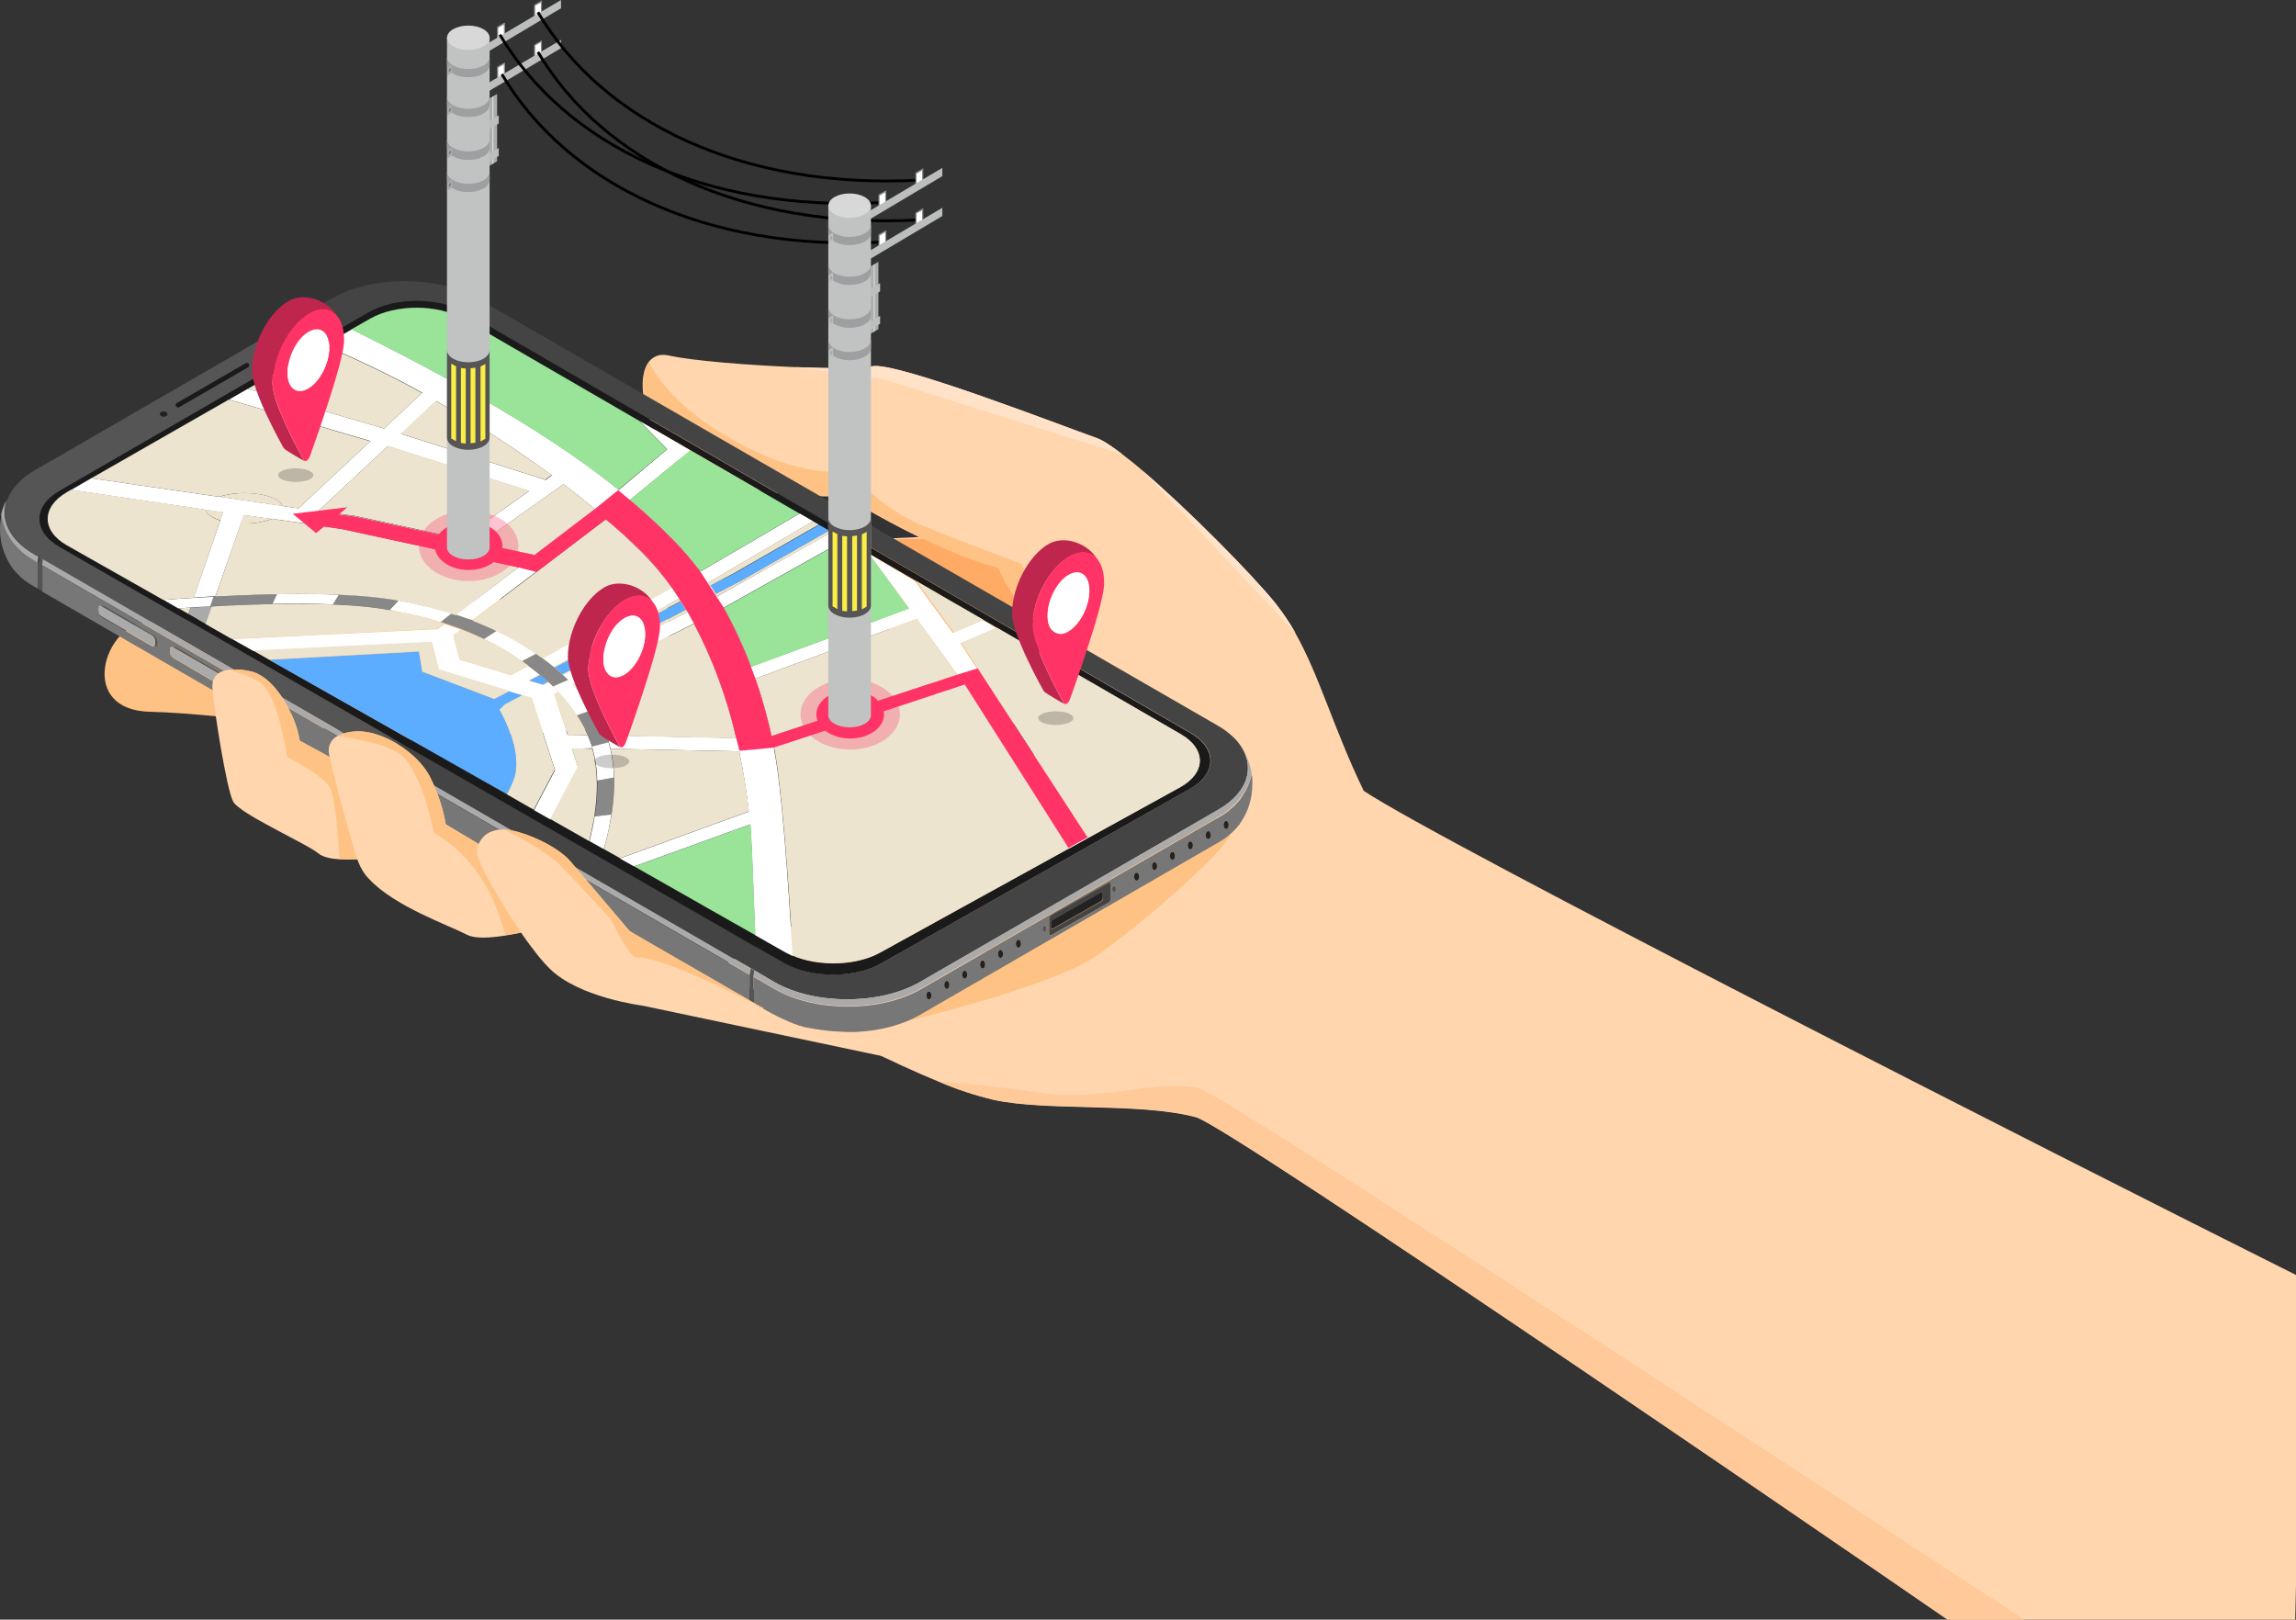 <?xml version="1.0" encoding="utf-8"?>
<!-- Generator: Adobe Illustrator 24.0.3, SVG Export Plug-In . SVG Version: 6.00 Build 0)  -->
<svg version="1.1" id="レイヤー_1" xmlns="http://www.w3.org/2000/svg" xmlns:xlink="http://www.w3.org/1999/xlink" x="0px"
	 y="0px" viewBox="0 0 808 570" style="enable-background:new 0 0 808 570;" xml:space="preserve">
<rect x="0" y="0" width="808" height="570" fill="#333333" stroke="none"/>
<style type="text/css">
	.st0{fill:#FFD6AD;}
	.st1{fill:#FFE2C7;}
	.st2{fill:#FFC999;}
	.st3{fill:#FFAB66;}
	.st4{fill:#FFC285;}
	.st5{fill:none;}
	.st6{fill:#777777;}
	.st7{fill:#222222;}
	.st8{fill:#444444;}
	.st9{fill:#555555;}
	.st10{fill:#1A1A1A;}
	.st11{fill:#AAAAAA;}
	.st12{fill:#5CADFF;}
	.st13{fill:#FFFFFF;}
	.st14{fill:#FF8585;}
	.st15{fill:#888888;}
	.st16{fill:#ECE4CF;}
	.st17{fill:#99E499;}
	.st18{fill:#C6C6C6;}
	.st19{fill:#FF3366;}
	.st20{opacity:0.3;fill:#FF3366;enable-background:new    ;}
	.st21{fill:#BCBDBD;}
	.st22{fill:#ACACAD;}
	.st23{fill:#DADADB;}
	.st24{fill:#C1C2C2;}
	.st25{fill:#565454;}
	.st26{fill:#9D9FA1;}
	.st27{fill:#D8D8D8;}
	.st28{fill:#F9EE45;}
	.st29{fill:#ABACAC;}
	.st30{fill:#7E7F7F;}
	.st31{fill:none;stroke:#000000;stroke-miterlimit:10;}
	.st32{fill:#A7A8A8;}
	.st33{fill:#BF264D;}
	.st34{opacity:0.2;enable-background:new    ;}
</style>
<g id="グループ_504" transform="translate(0 0)">
	<path id="パス_3479" class="st0" d="M479.9,278.3c-10.7-22.2-15.5-40.4-24.1-55.6c-2.1-3.8-4.5-7.3-7.2-10.7
		c-8.3-10.2-30.6-32.8-46.8-46.6l0,0c-2.4-2.1-4.7-3.9-6.8-5.5l0,0l0,0c-3.9-3-7.1-5.1-9.2-5.8c-10.9-3.8-70.8-27.1-78.9-25.2
		c-3.5,0.8-14.5,0.8-27.2,0.3l0,0c-16.5-0.7-35.8-2.2-44.4-4.1c-3.2-0.7-5.5,0.3-7.1,2.4l0,0l0,0c-5.7,8,0.5,31.8,18.8,39.3
		c23.1,9.5,50,7.7,50,7.7s12,7.5,26.4,14.5l-32.3,1.5l45.3,64l38.4,0.3c-8.7,9.7-18.8,14.6-25.4,32.4l-29,14.8l-68,39
		c0,0,45.7,26.5,78,39.7h0.3h-0.3c6.2,2.7,12.7,4.8,19.3,6.4c19,4.1,51.3,0.8,71.2,6.1C432.5,396.3,661.2,553,751,615.3l11.7-12.2
		l0,0l45-31.7l2.7-121.5C720.2,404.8,506.8,296.3,479.9,278.3z"/>
	<path id="パス_27" class="st1" d="M448.6,212c-8.3-10.2-30.6-32.8-46.8-46.6l54.1,57.3C453.7,218.9,451.3,215.4,448.6,212z"/>
	<path id="パス_24" class="st2" d="M421.9,383c-14-3.3-35.3,4.9-55.8,1.6c-11.5-1.8-25.5-3.2-35.7-4c6.2,2.7,12.7,4.8,19.3,6.4
		c19,4.1,51.3,0.8,71.2,6.1c11.6,3.1,240.3,159.8,330.1,222.1l11.7-12.2C664.7,538.8,430.7,385.1,421.9,383z"/>
	<path id="パス_26" class="st1" d="M395,159.9c-3.9-3-7.1-5.1-9.2-5.8c-10.9-3.8-70.8-27.1-78.9-25.2c-3.5,0.8-14.5,0.8-27.2,0.3
		l31.3,4.3L395,159.9z"/>
	<path id="パス_21" class="st3" d="M291,190.5l40.7-1.2l24.5,11.4l28.8,38.2l10.6,16.1l-59.4-0.6L291,190.5z"/>
	<path id="パス_29" class="st4" d="M412,282.1c0,0,24.3,5.4,20.6,12.4c-3.7,7-30.8,30.8-46.8,41.9s-70.7,24-70.7,24L412,282.1z"/>
	<path id="パス_25" class="st4" d="M359.5,198.4c0,0-17.7-6.5-34.1-13.1s-26.6-19.8-26.6-19.8s-15.2,4.4-43.1-12
		c-16.5-9.7-24-19.6-27.3-26c-5.7,8,0.5,31.8,18.8,39.3c23.1,9.5,50,7.7,50,7.7s31.4,19.6,54.2,25.4c3.3,9,17,26.8,32.9,39.9
		c-2,4.7-4.7,9.1-7.9,13l60.6,34.8C376.5,237.3,359.5,198.4,359.5,198.4z"/>
	<path id="パス_22" class="st5" d="M397.3,160.6l-2.3-0.7c2.1,1.6,4.4,3.5,6.8,5.5L397.3,160.6z"/>
	<path id="パス_28" class="st4" d="M234.3,205.1L133,215.2c0,0-68.4,2.4-82.4,4S27.3,250,53,250.5s95.2,10.4,95.2,10.4l89.2-6.5
		L234.3,205.1z"/>
	<g id="グループ_37" transform="translate(0 98.909)">
		<g id="グループ_36">
			<g id="グループ_28" transform="translate(0 76.878)">
				<path id="パス_30" class="st6" d="M438.7,90.6c-0.2-0.5-0.5-1-0.7-1.4v0.1C438.2,89.7,438.5,90.1,438.7,90.6z"/>
				<path id="パス_31" class="st6" d="M0.6,5.2C0.6,5.3,0.6,5.3,0.6,5.2c0-0.1,0.1-0.3,0.1-0.5C0.7,4.9,0.6,5.1,0.6,5.2z"/>
				<path id="パス_32" class="st6" d="M0.7,4.8c0-0.2,0.1-0.4,0.2-0.6C0.8,4.4,0.8,4.6,0.7,4.8z"/>
				<path id="パス_33" class="st6" d="M0.9,4.2C1,3.6,1.2,3.1,1.4,2.5C1.2,3.1,1,3.6,0.9,4.2z"/>
				<path id="パス_34" class="st6" d="M8.4,19.1c-0.2-0.2-0.4-0.3-0.6-0.5l0,0C6.9,17.8,6,16.9,5.3,16c-0.1-0.1-0.1-0.2-0.2-0.2
					c-2.3-3-3.9-6.6-4.5-10.4C0.2,7,0,8.7,0,10.5c0,5.1,1.7,10.1,4.8,14.2c0.1,0.1,0.1,0.2,0.2,0.2c0.8,0.9,1.6,1.8,2.5,2.6l0,0
					c0.2,0.2,0.4,0.4,0.6,0.5c1.2,1,2.6,1.9,4,2.7l1.3,0.7v-9.1v-0.1l-1-0.6C11,21,9.7,20.1,8.4,19.1z"/>
				<path id="パス_35" class="st6" d="M2.4,0C2.2,0.4,2,0.8,1.9,1.2C2,0.8,2.2,0.4,2.4,0L2.4,0z"/>
				<path id="パス_36" class="st6" d="M439.5,92.6c0.4,1.3,0.8,2.6,1,3.9C440.3,95.2,439.9,93.9,439.5,92.6z"/>
				<path id="パス_37" class="st6" d="M440.5,96.6c-0.6,2.9-1.8,5.6-3.5,8.1c-0.1,0.1-0.2,0.3-0.3,0.4v0.1c-2.1,2.7-4.7,5-7.7,6.6
					l-105,60.6c-14.1,8.1-37.1,8.1-51.2,0l-7.6-4.4v9.2l-1.4-0.8v-9.1l0,0L14.8,23.2l0,0v9.2l257.7,149c14.1,8.1,37.1,8.1,51.2,0
					l104.9-60.6c3-1.6,5.6-3.9,7.7-6.6v-0.1c0.1-0.1,0.2-0.3,0.3-0.4c2.7-3.9,4.1-8.6,4.1-13.3C440.8,99.1,440.7,97.8,440.5,96.6z
					 M55.4,50.9c0,0.5-0.2,0.7-0.6,0.8l0,0h-1l0,0c-0.1,0-0.2-0.1-0.4-0.1L35.7,41.3c-0.6-0.4-1-1.1-1.1-1.8v-1.2
					c0-0.5,0.2-0.7,0.6-0.8l0,0h1l0,0c0.1,0,0.2,0.1,0.4,0.1l17.7,10.3c0.6,0.4,1,1.1,1.1,1.8V50.9z M80.6,65.4
					c0,0.5-0.2,0.7-0.6,0.8l0,0h-1l0,0c-0.1,0-0.2-0.1-0.4-0.1L60.9,55.7c-0.6-0.4-1-1.1-1.1-1.8v-1.2c0-0.5,0.2-0.7,0.6-0.8l0,0h1
					l0,0c0.1,0,0.2,0.1,0.4,0.1l17.7,10.3c0.6,0.4,1,1.1,1.1,1.8V65.4z M326.9,175.9c-0.5,0-0.9-0.6-0.9-1.4s0.4-1.4,0.9-1.4
					s0.9,0.6,0.9,1.4S327.4,175.9,326.9,175.9L326.9,175.9z M333.2,172.2c-0.5,0-0.9-0.6-0.9-1.4s0.4-1.4,0.9-1.4s0.9,0.6,0.9,1.4
					S333.7,172.2,333.2,172.2z M339.5,168.6c-0.5,0-0.9-0.6-0.9-1.4s0.4-1.4,0.9-1.4s0.9,0.6,0.9,1.4S340,168.6,339.5,168.6
					L339.5,168.6z M345.8,165c-0.5,0-0.9-0.6-0.9-1.4s0.4-1.4,0.9-1.4s0.9,0.6,0.9,1.4S346.3,165,345.8,165z M352.1,161.3
					c-0.5,0-0.9-0.6-0.9-1.4s0.4-1.4,0.9-1.4s0.9,0.6,0.9,1.4S352.6,161.3,352.1,161.3L352.1,161.3z M358.4,157.7
					c-0.5,0-0.9-0.6-0.9-1.4s0.4-1.4,0.9-1.4s0.9,0.6,0.9,1.4S358.9,157.7,358.4,157.7L358.4,157.7z M367.6,152.1
					c-0.4,0-0.7-0.5-0.7-1.1s0.3-1.1,0.7-1.1s0.7,0.5,0.7,1.1S367.9,152.1,367.6,152.1L367.6,152.1z M390.8,140.8
					c0,0.5-0.3,1-0.7,1.2l-20.2,11.4c-0.4,0.2-0.7,0-0.7-0.4v-5.4c0-0.5,0.3-1,0.7-1.2l20.2-11.4c0.4-0.2,0.7,0,0.7,0.4V140.8z
					 M392.1,138.1c-0.4,0-0.7-0.5-0.7-1.1s0.3-1.1,0.7-1.1s0.7,0.5,0.7,1.1S392.5,138.1,392.1,138.1L392.1,138.1z M400,134.1
					c-0.5,0-0.9-0.6-0.9-1.4s0.4-1.4,0.9-1.4s0.9,0.6,0.9,1.4S400.5,134.1,400,134.1L400,134.1z M406.3,130.4
					c-0.5,0-0.9-0.6-0.9-1.4s0.4-1.4,0.9-1.4s0.9,0.6,0.9,1.4S406.8,130.4,406.3,130.4L406.3,130.4z M412.6,126.8
					c-0.5,0-0.9-0.6-0.9-1.4s0.4-1.4,0.9-1.4s0.9,0.6,0.9,1.4S413.1,126.8,412.6,126.8L412.6,126.8z M418.9,123.1
					c-0.5,0-0.9-0.6-0.9-1.4s0.4-1.4,0.9-1.4s0.9,0.6,0.9,1.4S419.4,123.1,418.9,123.1L418.9,123.1z M425.2,119.5
					c-0.5,0-0.9-0.6-0.9-1.4s0.4-1.4,0.9-1.4s0.9,0.6,0.9,1.4S425.7,119.5,425.2,119.5L425.2,119.5z M431.5,115.9
					c-0.5,0-0.9-0.6-0.9-1.4s0.4-1.4,0.9-1.4s0.9,0.6,0.9,1.4S432,115.9,431.5,115.9L431.5,115.9z"/>
			</g>
			<path id="パス_38" class="st7" d="M387.4,215.1l-16.9,9.6c-0.4,0.3-0.7,0.7-0.7,1.2v1.6c0,0.5,0.3,0.6,0.7,0.4l16.9-9.6
				c0.4-0.3,0.7-0.7,0.7-1.2v-1.6C388.1,215.1,387.8,214.9,387.4,215.1z"/>
			<path id="パス_39" class="st7" d="M326.9,250c-0.5,0-0.9,0.6-0.9,1.4s0.4,1.4,0.9,1.4s0.9-0.6,0.9-1.4S327.4,250,326.9,250z"/>
			<path id="パス_40" class="st7" d="M333.2,246.3c-0.5,0-0.9,0.6-0.9,1.4s0.4,1.4,0.9,1.4s0.9-0.6,0.9-1.4
				S333.7,246.3,333.2,246.3z"/>
			<path id="パス_41" class="st7" d="M339.5,242.7c-0.5,0-0.9,0.6-0.9,1.4s0.4,1.4,0.9,1.4s0.9-0.6,0.9-1.4S340,242.7,339.5,242.7
				z"/>
			<path id="パス_42" class="st7" d="M345.8,239.1c-0.5,0-0.9,0.6-0.9,1.4s0.4,1.4,0.9,1.4s0.9-0.6,0.9-1.4
				S346.3,239.1,345.8,239.1z"/>
			<path id="パス_43" class="st7" d="M352.1,235.4c-0.5,0-0.9,0.6-0.9,1.4s0.4,1.4,0.9,1.4s0.9-0.6,0.9-1.4
				S352.6,235.4,352.1,235.4z"/>
			<path id="パス_44" class="st7" d="M358.4,231.8c-0.5,0-0.9,0.6-0.9,1.4s0.4,1.4,0.9,1.4s0.9-0.6,0.9-1.4
				S358.9,231.8,358.4,231.8z"/>
			<path id="パス_45" class="st7" d="M400,208.2c-0.5,0-0.9,0.6-0.9,1.4s0.4,1.4,0.9,1.4s0.9-0.6,0.9-1.4S400.5,208.2,400,208.2z"
				/>
			<path id="パス_46" class="st7" d="M406.3,204.5c-0.5,0-0.9,0.6-0.9,1.4s0.4,1.4,0.9,1.4s0.9-0.6,0.9-1.4
				S406.8,204.5,406.3,204.5z"/>
			<path id="パス_47" class="st7" d="M412.6,200.9c-0.5,0-0.9,0.6-0.9,1.4s0.4,1.4,0.9,1.4s0.9-0.6,0.9-1.4
				S413.1,200.9,412.6,200.9z"/>
			<ellipse id="楕円形_9" class="st7" cx="418.9" cy="198.6" rx="0.9" ry="1.4"/>
			<path id="パス_48" class="st7" d="M425.2,193.6c-0.5,0-0.9,0.6-0.9,1.4s0.4,1.4,0.9,1.4s0.9-0.6,0.9-1.4
				S425.7,193.6,425.2,193.6z"/>
			<path id="パス_49" class="st7" d="M431.5,190c-0.5,0-0.9,0.6-0.9,1.4s0.4,1.4,0.9,1.4s0.9-0.6,0.9-1.4S432,190,431.5,190z"/>
			<g id="グループ_29" transform="translate(12.119)">
				<path id="パス_50" class="st8" d="M378,211.8l-20.2,11.4c-0.4,0.3-0.7,0.7-0.7,1.2v5.4c0,0.5,0.3,0.6,0.7,0.4l20.2-11.4
					c0.4-0.3,0.7-0.7,0.7-1.2v-5.4C378.7,211.8,378.4,211.6,378,211.8z M376,217.2c0,0.5-0.3,1-0.7,1.2l-16.9,9.6
					c-0.4,0.2-0.7,0-0.7-0.4V226c0-0.5,0.3-1,0.7-1.2l16.9-9.6c0.4-0.2,0.7,0,0.7,0.4V217.2z"/>
				<path id="パス_51" class="st8" d="M425.9,166.1L425.9,166.1c-0.7-1.5-1.5-2.8-2.5-4l0,0c-0.3-0.4-0.7-0.8-1.1-1.2l0,0
					c-0.8-0.8-1.6-1.5-2.5-2.2c-0.1-0.1-0.2-0.2-0.3-0.2c-0.3-0.3-0.7-0.5-1.1-0.8c-0.1-0.1-0.3-0.2-0.4-0.3c-0.5-0.3-1-0.6-1.5-0.9
					L155.9,6.1c-14.1-8.1-37.1-8.1-51.2,0L0,66.6l81-46.8l3.4,10.3L117.6,11c9.4-5.4,24.7-5.4,34.1,0l255.2,148
					c9.4,5.4,9.3,14.3-0.1,19.6l-108.7,61.5c-9.4,5.3-24.8,5.3-34.2-0.1l-136.2-78.3l3.3,10.1l121,70l1.4,0.8l7,4.1
					c14.1,8.1,37.1,8.1,51.2,0l104.9-60.6C425.9,180.7,429,173.1,425.9,166.1z"/>
			</g>
			<g id="グループ_30" transform="translate(1.577 19.828)">
				<path id="パス_52" class="st9" d="M52.7,104.9L35,94.6c-0.1-0.1-0.2-0.1-0.4-0.1l0,0h-1l0,0c0.1,0,0.3,0,0.4,0.1
					c0,0,0.1,0,0.1,0.1l0.3,0.2L51.9,105c0.6,0.4,1,1.1,1.1,1.8v1.2c0,0.3-0.1,0.5-0.3,0.7c-0.1,0.1-0.3,0.1-0.4,0.1l0,0h1l0,0
					c0.3,0,0.6-0.3,0.6-0.8v-1.2C53.7,106,53.3,105.3,52.7,104.9z"/>
				<path id="パス_53" class="st9" d="M78,119.3L60.3,109c-0.1-0.1-0.2-0.1-0.4-0.1l0,0h-1l0,0c0.1,0,0.3,0,0.4,0.1
					c0,0,0.1,0,0.1,0.1l0.3,0.2l17.5,10.1c0.6,0.4,1,1.1,1.1,1.8v1.2c0,0.3-0.1,0.5-0.3,0.7c-0.1,0.1-0.3,0.1-0.4,0.1l0,0h1l0,0
					c0.3,0,0.6-0.3,0.6-0.8v-1.2C79,120.4,78.6,119.7,78,119.3z"/>
				<path id="パス_54" class="st9" d="M262.2,224.1L262.2,224.1v9.2l1.4,0.8V225l0.4-2.1l-1.4-0.8L262.2,224.1z"/>
				<ellipse id="楕円形_10" class="st9" cx="366" cy="208.1" rx="0.7" ry="1.1"/>
				<path id="パス_55" class="st9" d="M390.5,193c-0.4,0-0.7,0.5-0.7,1.1s0.3,1.1,0.7,1.1s0.7-0.5,0.7-1.1S390.9,193,390.5,193z"
					/>
				<path id="パス_56" class="st9" d="M19.4,73.7C10,68.3,10,59.4,19.4,54L95,10.3L91.6,0l-81,46.8c-0.6,0.3-1.1,0.7-1.6,1
					c-0.1,0.1-0.3,0.2-0.4,0.3c-0.4,0.3-0.9,0.6-1.3,0.9l-0.2,0.2c-0.5,0.4-0.9,0.7-1.3,1.1c-0.1,0.1-0.1,0.1-0.2,0.2
					c-0.4,0.4-0.7,0.7-1.1,1.1l-0.1,0.1c-0.8,0.8-1.4,1.7-2,2.6l0,0c-0.6,0.9-1,1.8-1.4,2.8l0,0c-2.6,6.7,0.7,14.1,9.7,19.3l1.6,0.9
					L12,79.4v0.1v9.1l0,0l1.4,0.8l0,0v-9.1l0,0l0.3-2.1l128,74l-3.3-10.1L19.4,73.7z M60.7,23.1l24.2-14C85.3,8.9,85.8,9,86,9.4l0,0
					c0.2,0.4,0.1,0.9-0.3,1.1l0,0l0,0l-24.2,14c-0.1,0.1-0.3,0.1-0.4,0.1c-0.5,0-0.8-0.4-0.8-0.8C60.3,23.5,60.4,23.2,60.7,23.1
					L60.7,23.1z M56,26.1c0.7,0,1.3,0.4,1.3,0.9s-0.6,0.9-1.3,0.9s-1.3-0.4-1.3-0.9S55.3,26.1,56,26.1z"/>
			</g>
			<g id="グループ_31" transform="translate(13.941 6.962)">
				<path id="パス_57" class="st10" d="M405,152.1L149.8,4.1c-9.4-5.4-24.7-5.4-34.1,0L82.6,23.2L7,66.9c-9.4,5.4-9.4,14.3,0,19.7
					l118.8,68.3L262,233.1c9.4,5.4,24.8,5.4,34.2,0.1l108.7-61.5C414.3,166.4,414.4,157.5,405,152.1z M401.4,171.1l-105.8,58.4
					c-9.1,5-23.9,4.9-33-0.2l-138-78.2L9.7,86c-9-5.1-9.1-13.5,0-18.7l73.6-42.1l33.1-19c9-5.2,23.7-5.1,32.7,0.1l252.5,146.2
					C410.6,157.7,410.5,166.1,401.4,171.1L401.4,171.1z"/>
				<path id="パス_58" class="st10" d="M48.7,37.5c0.1,0,0.3,0,0.4-0.1l24.2-14c0.4-0.2,0.5-0.7,0.3-1.1l0,0
					c-0.2-0.4-0.7-0.5-1.1-0.3l0,0l0,0L48.3,36c-0.4,0.2-0.5,0.7-0.3,1.1C48.2,37.3,48.4,37.5,48.7,37.5L48.7,37.5z"/>
			</g>
			<path id="パス_59" class="st7" d="M57.6,47.7c0.7,0,1.3-0.4,1.3-0.9s-0.6-0.9-1.3-0.9s-1.3,0.4-1.3,0.9S56.9,47.7,57.6,47.7z"
				/>
			<path id="パス_60" class="st11" d="M440.5,173.4c-0.2-1.3-0.5-2.6-1-3.9v-0.1c-0.2-0.5-0.4-1.1-0.6-1.6
				c-0.1-0.1-0.1-0.2-0.2-0.4c-0.2-0.5-0.4-0.9-0.7-1.3c3.1,6.9,0,14.6-9.4,20l-104.9,60.6c-14.1,8.1-37.1,8.1-51.2,0l-7-4.1
				l-0.4,2.1l7.6,4.4c14.1,8.1,37.1,8.1,51.2,0l104.9-60.6c3-1.6,5.6-3.9,7.7-6.6v-0.1c0.1-0.1,0.2-0.3,0.3-0.4
				C438.6,179.1,439.8,176.3,440.5,173.4L440.5,173.4z"/>
			<path id="パス_61" class="st11" d="M2.4,76.9c-0.2,0.4-0.4,0.8-0.6,1.2c0,0,0,0.1-0.1,0.1c-0.2,0.4-0.3,0.8-0.5,1.2l0,0
				c-0.3,0.9-0.6,1.8-0.8,2.7c0.6,3.8,2.1,7.4,4.5,10.4C5,92.6,5,92.7,5.1,92.7c0.8,0.9,1.6,1.8,2.5,2.6l0,0
				c0.2,0.2,0.4,0.4,0.6,0.5c1.2,1,2.6,1.9,4,2.7l1,0.6l0.3-2.1l-1.6-0.9C3.1,91-0.1,83.6,2.4,76.9z"/>
			<path id="パス_62" class="st11" d="M15.1,97.9l-0.3,2.1l248.9,144l0.4-2.1l-121-70L15.1,97.9z"/>
			<path id="パス_63" class="st11" d="M53.5,124.7L36,114.6l-0.3-0.2c0,0-0.1,0-0.1-0.1c-0.1-0.1-0.2-0.1-0.4-0.1
				c-0.3,0-0.6,0.3-0.6,0.8v1.2c0,0.7,0.4,1.4,1.1,1.8l17.7,10.3c0.1,0.1,0.2,0.1,0.4,0.1c0.1,0,0.3,0,0.4-0.1
				c0.2-0.2,0.3-0.4,0.3-0.7v-1.2C54.5,125.8,54.1,125.1,53.5,124.7z"/>
			<path id="パス_64" class="st11" d="M78.7,139.2l-17.5-10.1l-0.3-0.2c0,0-0.1,0-0.1-0.1c-0.1-0.1-0.2-0.1-0.4-0.1
				c-0.3,0-0.6,0.3-0.6,0.8v1.2c0,0.7,0.4,1.4,1.1,1.8l17.7,10.3c0.1,0.1,0.2,0.1,0.4,0.1c0.1,0,0.3,0,0.4-0.1
				c0.2-0.2,0.3-0.4,0.3-0.7V141C79.7,140.3,79.3,139.6,78.7,139.2z"/>
			<g id="グループ_35" transform="translate(16.834 9.408)">
				<path id="パス_65" class="st12" d="M233.1,97.8c0.6,1,1.3,1.9,1.9,2.9l9.6-5l30.3-17.3l-3.5-2l-30,17.2L233.1,97.8z"/>
				<path id="パス_66" class="st12" d="M178.3,126.6c1,0.8,1.9,1.6,2.8,2.4l43.5-22.8c-0.6-1-1.2-2-1.8-2.9L178.3,126.6z"/>
				<path id="パス_67" class="st12" d="M159,141.4l2.1-1.1l-0.2-0.7l6.3-3.3l-4.7-1.4l-5.4,2.8l-25.3-9.6l-1.2-7.1l-52.7,2.9
					l43.9,24.8l39.8,22.5c1-1.7,1.8-3.5,2.5-5.3C167.5,155.9,159,141.4,159,141.4z"/>
				<path id="パス_68" class="st12" d="M173.3,129.2l-3.9,2l4.7,1.4l2-1C175.2,130.8,174.2,130,173.3,129.2z"/>
				<path id="パス_69" class="st13" d="M191.7,155c0-0.1,0-0.2-0.1-0.2c-0.4-1.5-1-2.9-1.6-4.4l-6.2-0.1h-0.9l-4.7-14.4l1.4-0.7
					c-1.1-1.2-2.2-2.3-3.4-3.4l-1.9,1l-0.2-0.1l-4.7-1.4l-0.2-0.1l3.9-2.1c-1.3-1.1-2.6-2.1-4-3.1l-6.1,3.3l-18.1-5.5l-2.2-8.5
					l2.6-2c-1.9-0.7-3.8-1.4-5.7-2l-2.4,1.8l-72.3,3.5l7.5,4.2l62.7-3.1l2.5,9.7l24.9,7.6l4.7,1.4l3.1,1l8.2,25.3l-7.4,14.1l5.8,3.3
					l9.7-18.4l-2.1-6.5L191.7,155C191.7,155.1,191.7,155.1,191.7,155z"/>
				<path id="パス_70" class="st11" d="M49.4,107.7l6.3,3.6l2.2-6.2c-2.6,0.1-5.2,0.3-7.7,0.5L49.4,107.7z"/>
				<path id="パス_71" class="st13" d="M51.3,102c2.5-0.2,5.1-0.3,7.7-0.5l10-28.6l34.5,4.8l62.3,13.5L143.6,108
					c1.9,0.6,3.9,1.3,5.7,2l47.1-35.8C200.8,78,205,82,209.1,86c3.8,3.8,7.3,8,10.4,12.4L174,123.3c1.4,1,2.7,2,4,3.1l44.1-24
					c0.2,0.3,0.4,0.6,0.6,0.9c0.6,1,1.2,2,1.8,2.9c0.2,0.3,0.4,0.6,0.6,0.9l-43.9,22.1c0.6,0.6,1.3,1.2,1.9,1.8l0,0
					c0.5,0.5,1.1,1.1,1.6,1.6l42.7-21.5c6.7,12.7,11.7,26.3,14.9,40.3l-45.7-0.9c0.6,1.5,1.1,3.1,1.4,4.7l45.3,0.9
					c1.6,7.7,2.7,15,3.4,21.2l-45.4,16.5l5,2.8l40.9-14.8c0.4,4.6,1.1,21.8,1.7,39l10.8,6.1c0.8,0.4,1.6,0.8,2.4,1.2
					c-1.5-25.5-3.8-59.6-6.6-73l67.2-22.2l36.5,57.5l3.4-1.9l3.3-1.8l-44.7-68.6l12.6-5.4l-4.8-2.8l-10.5,4.5l-13.3-18.2L289,86.6
					l14.1,19.2l-55.6,20.5c-2.7-7.2-5.9-14.1-9.6-20.8l42.7-23.9l-4.7-2.7l-40.3,22.6c-0.2-0.3-0.4-0.6-0.5-0.8
					c-0.6-1-1.2-1.9-1.9-2.9c-0.2-0.4-0.5-0.7-0.7-1.1l36.8-21.6l-4.7-2.7l-34.9,20.4c-3-4-6.3-7.9-9.8-11.4
					c-4.8-4.8-9.8-9.5-15-13.8l21.2-17.4l-17.9-10.4l9.8,10l-17.1,14.3C173,41.1,128,17.9,107,7.6l-9.7,5.5
					c8.9,3.9,22.4,10,34.5,16.8l-13.5,12.6l-47.9-14l-6.6,3.8l49.8,14.6L88.2,70.6L15.3,60l-7.1,4.1L61.7,72L51.3,102z M171.3,87
					l-19.2-4.1l29.4-20.8c3.7,2.8,7.4,5.7,11,8.8L171.3,87z M305.8,109.5l14.3,19.6l-65.4,21.6c-1.5-6.8-3.4-13.6-5.7-20.2
					L305.8,109.5z M136.7,32.8c14.1,7.9,27.7,16.6,40.7,26.2l-2.2,1.6l-50.8-16.2L136.7,32.8z M119.6,48.7l49.8,15.8l-23.9,16.9
					l-37.7-8.1h-0.2l-12.5-1.7L119.6,48.7z"/>
				<path id="パス_72" class="st14" d="M235,100.7c-0.6-1-1.2-2-1.9-2.9c-0.2-0.4-0.5-0.7-0.7-1.1l3.1,4.9
					C235.3,101.3,235.2,101,235,100.7z"/>
				<g id="グループ_32" transform="translate(40.68 100.688)">
					<path id="パス_73" class="st15" d="M96.4,5.4C95,5,93.6,4.6,92.2,4.3C93.6,4.6,95,5,96.4,5.4z"/>
					<path id="パス_74" class="st15" d="M101,6.7l0.2,0.1l0,0C101.1,6.8,101.1,6.8,101,6.7z"/>
					<path id="パス_75" class="st15" d="M97,5.5l-0.6-0.2L97,5.5z"/>
					<path id="パス_76" class="st15" d="M101,6.7c-1.3-0.4-2.7-0.8-4-1.2C98.3,5.9,99.7,6.3,101,6.7z"/>
					<path id="パス_77" class="st15" d="M151.5,56.5l-0.1-0.2L151.5,56.5z"/>
					<path id="パス_78" class="st15" d="M157.3,54.5c0-0.2-0.1-0.4-0.1-0.5C157.2,54.2,157.2,54.4,157.3,54.5
						c0.8,3.3,1.2,6.7,1.3,10.1l-5.9,1.1c-0.1-3.1-0.4-6.2-1.1-9.2c2.2,9.9,0.8,20.9-1.6,30.5l0,0c0.8-3,1.4-5.9,1.8-8.7l5.9-0.7
						c-0.7,4.1-1.6,8.2-2.7,12.2h0.1C158,79.2,160.1,66.2,157.3,54.5z"/>
					<path id="パス_79" class="st15" d="M144.2,40.9c-0.3-0.4-0.6-0.9-1-1.3C143.6,40,143.9,40.5,144.2,40.9z"/>
					<path id="パス_80" class="st15" d="M145.1,42.2c-0.1-0.2-0.3-0.4-0.4-0.6C144.9,41.8,145,42,145.1,42.2z"/>
					<path id="パス_81" class="st15" d="M144.7,41.6c-0.2-0.2-0.3-0.5-0.5-0.7C144.4,41.2,144.6,41.4,144.7,41.6z"/>
					<path id="パス_82" class="st15" d="M155,47.8c-1.1-2.5-2.4-4.8-3.9-7.1l-5.6,2c-0.1-0.1-0.2-0.3-0.3-0.4
						c1.6,2.3,2.9,4.7,4.1,7.3c0,0.1,0.1,0.2,0.1,0.2c0.6,1.4,1.2,2.9,1.6,4.4c0-0.1-0.1-0.3-0.1-0.4l5.8-1.5l0,0
						c-0.2-0.8-0.5-1.6-0.8-2.4C155.6,49.2,155.3,48.5,155,47.8z"/>
					<path id="パス_83" class="st15" d="M102.9,7.3c-0.6-0.2-1.2-0.4-1.7-0.6l-3.9,3.1c0.5,0.2,1.1,0.3,1.6,0.5
						c1.9,0.6,3.9,1.3,5.7,2c2.9,1.1,5.6,2.3,8.3,3.6l4.5-2.9c-2.8-1.3-5.7-2.6-8.7-3.8C106.8,8.7,104.9,8,102.9,7.3z"/>
					<path id="パス_84" class="st15" d="M137.1,32.6l5.3-2.3c-0.6-0.6-1.2-1.2-1.9-1.8c-0.1-0.1-0.1-0.1-0.2-0.2
						c-0.9-0.8-1.8-1.6-2.8-2.4c-0.1-0.1-0.2-0.1-0.2-0.2c-1.3-1.1-2.6-2.1-4-3.1c-0.7-0.5-1.4-1-2.2-1.5l-5,2.6
						c0.7,0.5,1.5,1,2.2,1.6c1.4,1,2.7,2,4,3.1l0.2,0.1c1,0.8,1.9,1.6,2.8,2.4c0.1,0,0.1,0.1,0.2,0.1c1.2,1.1,2.3,2.2,3.4,3.4
						c1.5,1.6,3,3.3,4.3,5.1c-1.3-1.8-2.8-3.5-4.3-5.1C138.4,33.8,137.8,33.2,137.1,32.6z"/>
					<path id="パス_85" class="st15" d="M157.1,54c-0.1-0.6-0.3-1.2-0.5-1.8C156.8,52.8,157,53.4,157.1,54z"/>
					<path id="パス_86" class="st15" d="M151,54.4L151,54.4c0.2,0.7,0.4,1.3,0.5,1.9C151.3,55.7,151.2,55,151,54.4L151,54.4z"/>
					<path id="パス_87" class="st15" d="M82.8,2.3c0.4,0.1,0.7,0.1,1.1,0.2C85,2.7,86,2.9,87.1,3.1c-1-0.2-2.1-0.4-3.2-0.6
						C83.6,2.5,83.2,2.4,82.8,2.3z"/>
					<path id="パス_88" class="st15" d="M79.8,1.8C65.5-0.4,45-0.3,25,0.6c-2.2,0.1-4.4,0.2-6.6,0.3c-2.6,0.1-5.2,0.3-7.7,0.5
						C7,1.6,3.4,1.8,0,2.1l0,0c3.6-0.3,7.1-0.5,10.6-0.7c2.4-0.2,4.7-0.3,7-0.4l-1.2,3.4c-2.3,0.1-4.6,0.3-7,0.4
						C8.1,4.9,6.7,5,5.3,5.1l0,0C6.7,5,8.1,4.9,9.5,4.8c2.5-0.2,5.1-0.3,7.7-0.5c1.9,0,3.8-0.1,5.8-0.2c19.8-0.9,40.1-1,53.9,1.1
						c1,0.2,2,0.3,3,0.5c-0.1,0-0.2,0-0.3-0.1l3.1-3.3C81.7,2.1,80.8,2,79.8,1.8z M59.6,3.7c-6.3-0.3-13.4-0.3-21.3-0.2l1.6-3.4
						C48-0.1,55.3,0,61.8,0.3L59.6,3.7z"/>
				</g>
				<g id="グループ_33" transform="translate(40.719 100.702)">
					<path id="パス_89" class="st13" d="M151,40.7c-2.1-3.1-4.4-6.1-7-8.8c-0.5-0.5-1-1.1-1.6-1.6l0,0l-5.3,2.3
						c0.6,0.6,1.2,1.2,1.8,1.9c1.5,1.6,3,3.3,4.3,5.1l0,0c0.8,1,1.5,2,2.2,3.1L151,40.7L151,40.7z"/>
					<path id="パス_90" class="st13" d="M149.9,87l5,2.8c1.2-4,2.1-8.1,2.7-12.2l-5.9,0.7C151.3,81.1,150.7,84,149.9,87z"/>
					<path id="パス_91" class="st13" d="M91.8,4.2c-1.3-0.3-2.6-0.6-3.9-0.9c-0.2-0.1-0.5-0.1-0.7-0.2c-1-0.2-2.1-0.4-3.2-0.6
						c-0.4-0.1-0.7-0.1-1.1-0.2c-0.1,0-0.1,0-0.2,0l0,0l-3.1,3.3c0.1,0,0.2,0,0.3,0.1C80.6,5.8,81.3,6,82,6.1
						c0.6,0.1,1.3,0.2,1.9,0.4c0.2,0,0.4,0.1,0.7,0.1c1.3,0.3,2.7,0.6,4,0.9h0.2c3,0.7,5.9,1.5,8.7,2.4l0,0l3.9-3.1
						c-2.9-0.9-5.9-1.8-9-2.5L91.8,4.2z"/>
					<path id="パス_92" class="st13" d="M126.8,18.2c-0.7-0.4-1.4-0.9-2.2-1.3l-0.1-0.1c-0.1-0.1-0.2-0.1-0.3-0.2
						c-0.6-0.3-1.2-0.7-1.8-1c-0.3-0.2-0.6-0.3-1-0.5s-0.9-0.4-1.3-0.7c-0.7-0.3-1.4-0.7-2-1c-0.3-0.1-0.5-0.2-0.8-0.4l0,0l-4.5,2.9
						l0,0c0.4,0.2,0.7,0.3,1.1,0.5c0.5,0.2,0.9,0.5,1.4,0.7c0.7,0.3,1.3,0.7,2,1.1c0.6,0.3,1.1,0.6,1.7,0.9c0.3,0.2,0.6,0.3,0.9,0.5
						c0.1,0.1,0.3,0.2,0.4,0.3c0.8,0.4,1.5,0.9,2.3,1.4c0.2,0.2,0.5,0.3,0.7,0.5c0.9,0.6,1.9,1.2,2.8,1.8l0,0l0,0l5-2.6l0,0
						c-1.3-0.9-2.7-1.8-4.1-2.6L126.8,18.2z"/>
					<path id="パス_93" class="st13" d="M0,2.1l5.2,3C6.7,5,8,4.9,9.4,4.8c2.4-0.2,4.7-0.3,7-0.4L17.6,1c-2.3,0.1-4.6,0.3-7,0.4
						C7.1,1.6,3.6,1.8,0,2.1z"/>
					<path id="パス_94" class="st13" d="M150.9,54.1c0,0.1,0,0.2,0.1,0.2v0.1c1,3.7,1.6,7.5,1.6,11.3l5.9-1.1
						c-0.1-3.4-0.5-6.8-1.3-10.1c-0.2-0.8-0.4-1.6-0.6-2.3l-5.8,1.5C150.8,53.8,150.8,54,150.9,54.1z"/>
					<path id="パス_95" class="st13" d="M39.9,0.1l-1.6,3.4c7.9-0.2,15-0.1,21.3,0.2l2.1-3.4C55.3,0,47.9-0.1,39.9,0.1z"/>
				</g>
				<g id="グループ_34">
					<path id="パス_96" class="st16" d="M177.3,58.9c-13-9.5-26.6-18.3-40.7-26.1l-12.4,11.5L175,60.5L177.3,58.9z"/>
					<path id="パス_97" class="st16" d="M183.8,150.3l6.2,0.1c0-0.1-0.1-0.2-0.1-0.2c-1.6-3.5-3.6-6.8-5.9-9.9l0,0
						c-1.3-1.8-2.8-3.5-4.3-5.1l-1.4,0.7l4.7,14.4H183.8z"/>
					<path id="パス_98" class="st16" d="M67.9,75.9L59,101.6c2.2-0.1,4.4-0.2,6.6-0.3c20-0.9,40.5-0.9,54.9,1.3
						c0.9,0.1,1.9,0.3,2.8,0.5l0,0c0.1,0,0.1,0,0.2,0l1.1,0.2c1.1,0.2,2.1,0.4,3.2,0.6c0.2,0,0.5,0.1,0.7,0.2
						c1.3,0.3,2.6,0.6,3.9,0.9l0.4,0.1c3.7,0.9,7.3,1.9,10.7,3.1l22.2-16.9l-62.3-13.5L79,74.3c-3.1,1.1-6.5,1.7-9.8,1.6
						C68.8,75.9,68.4,75.9,67.9,75.9z"/>
					<path id="パス_99" class="st16" d="M209.1,86.1c-4.1-4.1-8.3-8-12.6-11.8l-47.1,35.8c3,1.2,5.9,2.4,8.7,3.8l0,0
						c0.3,0.1,0.5,0.2,0.8,0.4c0.7,0.3,1.4,0.7,2,1c0.4,0.2,0.9,0.4,1.3,0.7c0.3,0.2,0.6,0.3,1,0.5c0.6,0.3,1.2,0.7,1.8,1
						c0.1,0.1,0.2,0.1,0.3,0.2l0.1,0.1c0.7,0.4,1.4,0.8,2.2,1.3l0.3,0.2c1.4,0.9,2.7,1.7,4.1,2.6l0,0c0.7,0.5,1.4,1,2.2,1.5
						l45.5-24.8C216.4,94,212.9,89.9,209.1,86.1z"/>
					<path id="パス_100" class="st16" d="M195.7,148.5c0.3,0.7,0.6,1.4,0.9,2.1l45.7,0.9c-3.2-14-8.2-27.6-14.9-40.3l-42.7,21.5
						c2.6,2.7,4.9,5.7,7,8.8l0,0C193.2,143.6,194.5,146,195.7,148.5z"/>
					<path id="パス_101" class="st16" d="M225.2,107.1c-0.2-0.3-0.4-0.6-0.6-0.9L181.1,129c0.1,0.1,0.1,0.1,0.2,0.2L225.2,107.1z"
						/>
					<path id="パス_102" class="st17" d="M217.9,49.8l-9.8-10L146.2,3.9c-9-5.2-23.7-5.2-32.7-0.1l-6.7,3.8
						c21.1,10.3,66.1,33.5,93.9,56.5L217.9,49.8z"/>
					<path id="パス_103" class="st18" d="M174.3,132.7l1.9-1c-0.1,0-0.1-0.1-0.2-0.1l-2,1L174.3,132.7z"/>
					<path id="パス_104" class="st17" d="M219.8,81.4c3.5,3.6,6.8,7.4,9.8,11.4l34.9-20.4l-2.8-1.6l-10-5.8l-8.6-5l-16-9.2
						l-1.1-0.6l-21.2,17.4C210,71.9,215,76.6,219.8,81.4z"/>
					<path id="パス_105" class="st16" d="M235,100.7c0.2,0.3,0.4,0.6,0.5,0.8L275.9,79l-1-0.6l-30.3,17.3L235,100.7z"/>
					<path id="パス_106" class="st16" d="M131.7,30c-12.1-6.8-25.6-12.9-34.5-16.8l-16.8,9.6l-10,5.7l47.9,14L131.7,30z"/>
					<path id="パス_107" class="st16" d="M222.8,103.2c-0.2-0.3-0.4-0.6-0.6-0.9l-44.1,24c0.1,0.1,0.2,0.1,0.2,0.2L222.8,103.2z"
						/>
					<path id="パス_108" class="st16" d="M145.3,113.2l-2.6,2l2.2,8.5l18.1,5.5l6.1-3.3c-0.7-0.5-1.5-1-2.2-1.6l0,0
						c-2-1.4-4.1-2.7-6.3-3.9c-2.3-1.3-4.6-2.5-7-3.7l0,0C150.9,115.5,148.2,114.3,145.3,113.2z"/>
					<path id="パス_109" class="st16" d="M192.5,70.9c-3.6-3.1-7.3-6-11-8.8l-29.4,20.8l19.2,4.1L192.5,70.9z"/>
					<path id="パス_110" class="st18" d="M169.4,131.2l3.9-2l-0.2-0.1l-3.9,2.1H169.4z"/>
					<path id="パス_111" class="st16" d="M82.7,69.8l5.5,0.8L113.5,47L63.7,32.3L15.3,60l44.9,6.5c2.9-0.9,5.9-1.3,8.9-1.3
						C76,65.2,81.7,67.2,82.7,69.8z"/>
					<path id="パス_112" class="st16" d="M184.4,155l2.1,6.5l-9.7,18.4l13.7,7.8c2.6-10.2,4-22.2,1.1-32.5L184.4,155z"/>
					<path id="パス_113" class="st17" d="M206.4,196.6l20.6,11.7l4.9,2.8l17.1,9.7c-0.6-17.2-1.3-34.3-1.7-39L206.4,196.6z"/>
					<path id="パス_114" class="st16" d="M170.2,137.3l-3.1-1l-6.3,3.3l-1.8,1.8c0,0,8.5,14.5,5,24.5c-0.7,1.8-1.5,3.6-2.5,5.3
						l4.5,2.6l3.5,2l1.5,0.8l7.4-14.1L170.2,137.3z"/>
					<path id="パス_115" class="st16" d="M233.1,97.8l8.2-4.3l30-17.2l-2.1-1.2l-36.8,21.6C232.6,97.1,232.9,97.4,233.1,97.8z"/>
					<path id="パス_116" class="st16" d="M255.6,154.9c2.7,13.4,5.1,47.5,6.6,73c9.1,3.9,22.2,3.6,30.6-1l37.4-20.6l24.9-13.7
						l4.3-2.4l-36.5-57.5L255.6,154.9z"/>
					<path id="パス_117" class="st16" d="M137.5,127.2l-2.5-9.7l-62.7,3.1l5.6,3.2l52.7-2.9l1.2,7.1l25.3,9.6l5.4-2.8L137.5,127.2
						z"/>
					<path id="パス_118" class="st16" d="M305.8,109.5l-56.8,21c2.3,6.6,4.2,13.4,5.7,20.2l65.4-21.6L305.8,109.5z"/>
					<path id="パス_119" class="st16" d="M329.2,109.8l-1.9-1.1l-7.1-4.1h-0.1l-5.7-3.3l-1.8-1.1l-2.1-1.2l-5-2.9l13.3,18.2
						L329.2,109.8z"/>
					<path id="パス_120" class="st16" d="M49.4,107.7l0.8-2.2c-1.4,0.1-2.8,0.2-4.1,0.3L49.4,107.7z"/>
					<path id="パス_121" class="st16" d="M55.5,71L8.2,64l-1.5,0.9c-9,5.2-9,13.6,0,18.7l33.9,19.2c3.4-0.3,7-0.5,10.7-0.7
						l9.4-27.2C57.8,73.9,55.8,72.5,55.5,71z"/>
					<path id="パス_122" class="st16" d="M398.7,150.1L334,112.6l-12.6,5.4l44.7,68.6l32.5-17.9
						C407.6,163.6,407.7,155.3,398.7,150.1z"/>
					<path id="パス_123" class="st16" d="M95.2,71.5l12.5,1.7h0.2l37.7,8.1l23.9-16.9l-49.8-15.8L95.2,71.5z"/>
					<path id="パス_124" class="st16" d="M243.3,156.1l-45.3-0.9c2.8,11.6,0.7,24.6-2.3,35.3l5.7,3.2l45.4-16.5
						C246,171.1,245,163.9,243.3,156.1z"/>
					<path id="パス_125" class="st16" d="M139.6,111.1c-0.5-0.2-1.1-0.3-1.6-0.5l0,0c-2.8-0.9-5.7-1.7-8.7-2.4h-0.2
						c-1.3-0.3-2.6-0.6-4-0.9c-0.2,0-0.4-0.1-0.7-0.1c-0.6-0.1-1.3-0.2-1.9-0.4c-0.7-0.1-1.4-0.3-2.1-0.4c-1-0.2-2-0.3-3-0.5
						c-13.8-2.1-34.1-2-53.9-1.1c-1.9,0.1-3.8,0.2-5.8,0.3l-2.2,6.2l9.1,5.2l72.3-3.5L139.6,111.1z"/>
					<path id="パス_126" class="st17" d="M247.5,126.4l55.6-20.5L289,86.6l-4.2-2.5l-3-1.7l-1.2-0.7l-42.7,23.9
						C241.6,112.3,244.8,119.2,247.5,126.4z"/>
					<path id="パス_127" class="st13" d="M60.7,74.8c2.3,0.7,4.8,1.1,7.2,1.1l1-3l10,1.4c2.4-1,3.9-2.3,3.9-3.7
						c0-0.3-0.1-0.6-0.2-0.8l-22.4-3.3c-2.9,1-4.8,2.4-4.8,4.1c0,0.1,0,0.3,0.1,0.4l6.2,0.9L60.7,74.8z"/>
					<path id="パス_128" class="st16" d="M67.9,75.9c0.4,0,0.8,0,1.2,0c3.3,0.1,6.7-0.5,9.8-1.6l-10-1.4L67.9,75.9z"/>
					<path id="パス_129" class="st16" d="M69.2,65.2c-3,0-6,0.4-8.9,1.3l22.4,3.3C81.7,67.2,76,65.2,69.2,65.2z"/>
					<path id="パス_130" class="st16" d="M60.7,74.8l1-2.9L55.5,71C55.8,72.5,57.8,73.9,60.7,74.8z"/>
				</g>
				<path id="パス_131" class="st19" d="M327.2,126.9l-7.1,2.2l-65.4,21.6c-1.5-6.8-3.4-13.6-5.7-20.2l-1.5-4.1
					c-2.7-7.2-5.9-14.1-9.6-20.8l-8.3-12.8c-3-4-6.3-7.9-9.8-11.4c-4.8-4.8-9.8-9.5-15-13.8l-4.1-3.4l-8.3,6.7L171.3,87l-19.2-4.1
					l-6.6-1.4l-37.7-8.1h-0.2l-5.2-0.7l3-2.5l-19.2,2.3l8.2,6.8l2.8-2.3l6.2,0.9l62.3,13.5L172,93l24.3-18.5
					C200.8,78,205,82,209.1,86c3.8,3.8,7.3,8,10.4,12.4l2.6,3.9c0.2,0.3,0.4,0.6,0.6,0.9c0.6,1,1.2,2,1.8,2.9
					c0.2,0.3,0.4,0.6,0.6,0.9l2.2,4c6.7,12.7,11.7,26.3,14.9,40.3l1.2,4.6l12.1-1.1l67.2-22.2l36.5,57.5l3.4-1.9l3.3-1.8
					L327.2,126.9z"/>
			</g>
		</g>
	</g>
	<g id="グループ_504-2" transform="translate(74.67 235.62)">
		<path id="パス_3480" class="st0" d="M225.5,127.6c-5.7,0-11.5-0.6-17.1-1.8c-4.8-1.2-10.6-4.2-14.2-6.3l0,0l0,0
			c-2.1-1.2-3.5-2.1-3.5-2.1l-35.9-20.7l-7.9-4.6c0,0-15.6-18.4-20.8-24.5c-5.1-5.9-17.5-11-23.5-11.3l0,0l0,0c-0.2,0-0.3,0-0.5,0
			c-0.9,0-1.9,0.1-2.8,0.4c-2.5,0.6-4.5,2.3-5.5,4.7l0,0l-11.6-6.9c-1-5.9-3-11.7-5.7-17C71.9,28.8,59.1,21,50.1,21.8
			c-2,0.1-4,0.6-5.8,1.5l0,0c-2.4,1.1-3.7,3.7-3.2,6.2c0,0.2,0.1,0.7,0.3,1.3L30.8,25c-0.4-2.5-1.1-5-2.1-7.4
			c-1.6-4-7.2-15.6-15.8-17.1C10.6,0,8.2-0.1,5.8,0.1l0,0c-4,0.5-6,2.6-5.7,6.7C0.5,13,5,42.1,7.4,46.5S33,61.1,37.5,64.8
			c1.5,1.2,4.2,1.8,7.3,2l0,0c2.1,0.1,4.2,0.1,6.3,0l0,0c0.1,0.3,0.2,0.6,0.3,0.9c0.9,2.3,2.2,4.4,3.9,6.1
			c8.8,9.5,27.9,16.2,34.3,19.5c2.8,1.5,8.1,1.2,13.7,0.3l0,0l0,0c1.8-0.3,3.6-0.6,5.4-1l0,0c2.3,3.4,4.7,6.5,6.8,9.1
			c1.1,1.3,2.2,2.5,3.2,3.5c10.3,10.3,32.8,13.1,32.8,13.1l97.3,20.5L225.5,127.6z"/>
		<path id="パス_144" class="st4" d="M30.8,25.1c-0.4-2.5-1.1-5-2.1-7.4C27.1,13.6,21.5,2,12.9,0.5C10.5,0,8.1-0.1,5.8,0.1
			c5.2,1.5,10,3.3,12.1,5.3c5.6,5.5,8.5,25.4,8.5,25.4s12.4,6.2,15,10.7c1.8,3,2.9,16.7,3.4,25.2c2.1,0.1,4.2,0.1,6.3,0
			c-4-12.1-8.5-30.5-9.7-35.8L30.8,25.1z"/>
		<path id="パス_145" class="st4" d="M93.6,66.2c-0.5-1.6-0.5-3.3,0.2-4.8l-11.6-6.9c-1-5.9-3-11.7-5.7-17
			C71.8,28.8,59.1,21,50.1,21.8c-2,0.1-4,0.6-5.8,1.6c7.9,1.1,18.6,3.3,22.8,7.2c7,6.6,10.9,26.9,10.9,26.9s9.2,4.6,16.6,15.8
			c2.1,3.2,3.9,6.7,5.3,10.3c1.2,3.3,2.4,6.8,3.4,9.9c1.8-0.3,3.6-0.6,5.4-1c-4.3-6.2-8.2-12.6-11.8-19.2
			C95.6,71,94.5,68.6,93.6,66.2z"/>
		<path id="パス_146" class="st4" d="M190.7,117.3l-35.9-20.7l-7.9-4.6c0,0-15.6-18.4-20.8-24.5c-5.1-5.9-17.5-11-23.5-11.3
			c6.9,3.5,15.7,8.4,19.8,12.6c7.2,7.3,18.1,19.4,18.1,19.4c1.5,3.3,3.2,6.5,5.2,9.5c0.9,1.3,1.9,2.6,3,3.6
			c10.7-0.6,44.9,17.9,44.9,17.9l0.8,0.1C192.1,118.2,190.7,117.3,190.7,117.3z"/>
	</g>
	<ellipse id="楕円形_135" class="st20" cx="299.2" cy="251.4" rx="17.5" ry="12.4"/>
	<ellipse id="楕円形_136" class="st19" cx="299.2" cy="251.4" rx="11.9" ry="8.5"/>
	<ellipse id="楕円形_137" class="st20" cx="164.9" cy="192.1" rx="17.5" ry="12.4"/>
	<ellipse id="楕円形_138" class="st19" cx="164.9" cy="192.1" rx="11.9" ry="8.5"/>
	<g id="グループ_507" transform="translate(157.302 0)">
		<g id="グループ_505">
			<g id="グループ_50" transform="translate(8.032 14.044)">
				<path id="パス_193" class="st13" d="M12.2,12.2l-2.4,1.4V9.5l2.4-1.4C12.2,8.1,12.2,12.2,12.2,12.2z"/>
				<path id="パス_194" class="st15" d="M12.2,12.5l-2.4,1.4c-0.1,0.1-0.2,0-0.2-0.1V9.7c0-0.1,0.1-0.3,0.2-0.4L12.2,8
					c0.1-0.1,0.2,0,0.2,0.1v4.1C12.3,12.3,12.3,12.4,12.2,12.5z M10,13.3l2-1.2V8.6l-2,1.2V13.3z"/>
				<path id="パス_195" class="st13" d="M25.2,4.6L22.8,6V1.9l2.4-1.4C25.2,0.5,25.2,4.6,25.2,4.6z"/>
				<path id="パス_196" class="st15" d="M25.2,4.8l-2.4,1.4c-0.1,0.1-0.2,0-0.2-0.1V2c0-0.1,0.1-0.3,0.2-0.4l2.4-1.4
					c0.1-0.1,0.2,0,0.2,0.1v4.1C25.4,4.6,25.3,4.7,25.2,4.8z M23,5.6l2-1.2V0.8L23,2V5.6z"/>
				<path id="パス_197" class="st21" d="M32.1,2.9L0,22v-3L32.1,0V2.9z"/>
			</g>
			<g id="グループ_50-2" transform="translate(8.032)">
				<path id="パス_193-2" class="st13" d="M12.2,12.2l-2.4,1.4V9.5l2.4-1.4C12.2,8.1,12.2,12.2,12.2,12.2z"/>
				<path id="パス_194-2" class="st15" d="M12.2,12.5l-2.4,1.4c-0.1,0.1-0.2,0-0.2-0.1V9.7c0-0.1,0.1-0.3,0.2-0.4L12.2,8
					c0.1-0.1,0.2,0,0.2,0.1v4.1C12.3,12.3,12.3,12.4,12.2,12.5z M10,13.3l2-1.2V8.6l-2,1.2V13.3z"/>
				<path id="パス_195-2" class="st13" d="M25.2,4.6L22.8,6V1.9l2.4-1.4C25.2,0.5,25.2,4.6,25.2,4.6z"/>
				<path id="パス_196-2" class="st15" d="M25.2,4.8l-2.4,1.4c-0.1,0.1-0.2,0-0.2-0.1V2c0-0.1,0.1-0.3,0.2-0.4l2.4-1.4
					c0.1-0.1,0.2,0,0.2,0.1v4.1C25.4,4.6,25.3,4.7,25.2,4.8z M23,5.6l2-1.2V0.9L23,2V5.6z"/>
				<path id="パス_197-2" class="st21" d="M32.1,2.9L0,22v-3L32.1,0V2.9z"/>
			</g>
			<g id="グループ_52" transform="translate(8.033 33.054)">
				<path id="パス_203" class="st22" d="M9.6,23.7l-9.3,5.5V5.5L9.6,0V23.7z"/>
				<path id="パス_204" class="st23" d="M1.8,28.3l-0.4,0.2V4.8l0.4-0.2V28.3z"/>
				<path id="パス_205" class="st23" d="M3.5,27.4L3,27.6V3.9l0.4-0.2L3.5,27.4L3.5,27.4z"/>
				<path id="パス_206" class="st23" d="M5.1,26.4l-0.4,0.2V2.9l0.4-0.2V26.4z"/>
				<path id="パス_207" class="st23" d="M6.7,25.5l-0.4,0.2V2l0.4-0.2V25.5z"/>
				<path id="パス_208" class="st23" d="M8.3,24.5l-0.4,0.2V1l0.4-0.2V24.5z"/>
				<path id="パス_209" class="st21" d="M10.2,10.4L0,16.5v-2.9l10.2-6.1V10.4z"/>
				<path id="パス_210" class="st21" d="M10.2,21.8L0,27.9V25l10.2-6V21.8z"/>
			</g>
			<path id="パス_211" class="st24" d="M15,192.6V13.3H0v179.3l0,0c0,2.4,3.3,4.3,7.5,4.3S15,195,15,192.6z"/>
			<path id="パス_212" class="st25" d="M15,154v-30.8c0,2.4-3.3,4.3-7.5,4.3S0,125.6,0,123.2V154l0,0c0,2.4,3.3,4.3,7.5,4.3
				S15,156.4,15,154z"/>
			<path id="パス_213" class="st26" d="M15,63.3c0,2.4-3.3,4.3-7.5,4.3S0,65.7,0,63.3v-2.9c0,2.4,3.3,4.3,7.5,4.3s7.5-1.9,7.5-4.3
				V63.3z"/>
			<ellipse id="楕円形_17" class="st27" cx="7.5" cy="13.3" rx="7.5" ry="4.3"/>
			<path id="パス_214" class="st26" d="M15,52c0,2.4-3.3,4.3-7.5,4.3S0,54.3,0,52v-3c0,2.4,3.3,4.3,7.5,4.3S15,51.4,15,49V52z"/>
			<path id="パス_215" class="st26" d="M15,36.9c0,2.4-3.3,4.3-7.5,4.3S0,39.3,0,36.9V34c0,2.4,3.3,4.3,7.5,4.3S15,36.4,15,34
				V36.9z"/>
			<path id="パス_216" class="st26" d="M15,22.9c0,2.4-3.3,4.3-7.5,4.3S0,25.3,0,22.9V20c0,2.4,3.3,4.3,7.5,4.3S15,22.4,15,20
				V22.9z"/>
			<path id="パス_217" class="st28" d="M6.6,156.1l-1.7-0.2v-26.4l1.7,0.2C6.6,129.7,6.6,156.1,6.6,156.1z"/>
			<path id="パス_218" class="st28" d="M3.2,155.3l-1.7-1V128l1.7,0.9V155.3z"/>
			<path id="パス_219" class="st28" d="M10,155.8L8.3,156v-26.4l1.7-0.2V155.8z"/>
			<path id="パス_220" class="st28" d="M13.5,154.4l-1.7,1V129l1.7-0.9V154.4z"/>
			<path id="パス_221" class="st29" d="M1.7,25.7l-1.6,0.9v-2.9l1.6-0.9V25.7z"/>
			<path id="パス_225" class="st30" d="M1.4,24.4c0,0.3-0.2,0.7-0.4,0.9c-0.2,0.1-0.4,0-0.4-0.4c0-0.3,0.2-0.7,0.4-0.9
				C1.2,23.9,1.4,24,1.4,24.4z"/>
			<path id="パス_221-2" class="st29" d="M1.7,39.7l-1.6,0.9v-2.9l1.6-0.9V39.7z"/>
			<path id="パス_225-2" class="st30" d="M1.4,38.4c0,0.3-0.2,0.7-0.4,0.9c-0.2,0.1-0.4,0-0.4-0.4c0-0.3,0.2-0.7,0.4-0.9
				C1.2,37.9,1.4,38.1,1.4,38.4z"/>
			<path id="パス_221-3" class="st29" d="M1.7,54.8l-1.6,0.9v-2.9l1.6-0.9V54.8z"/>
			<path id="パス_225-3" class="st30" d="M1.4,53.4c0,0.3-0.2,0.7-0.4,0.9c-0.2,0.1-0.4,0-0.4-0.4c0-0.3,0.2-0.7,0.4-0.9
				C1.2,52.9,1.4,53.1,1.4,53.4z"/>
			<path id="パス_221-4" class="st29" d="M1.7,66.1L0.2,67v-2.9l1.6-0.9v2.9H1.7z"/>
			<path id="パス_225-4" class="st30" d="M1.4,64.8c0,0.3-0.2,0.7-0.4,0.9c-0.2,0.1-0.4,0-0.4-0.4c0-0.3,0.2-0.7,0.4-0.9
				C1.2,64.3,1.4,64.4,1.4,64.8z"/>
		</g>
		<path id="パス_189" class="st31" d="M19.3,26.1c23,38.8,72.1,62.4,134,59.1"/>
		<path id="パス_189-2" class="st31" d="M32,18.3c23,38.8,72.1,62.4,134,59.1"/>
		<path id="パス_189-3" class="st31" d="M18.6,12.2c23,38.8,72.1,62.4,134,59.1"/>
		<path id="パス_189-4" class="st31" d="M32,4.3c23,38.8,72.1,62.4,134,59.1"/>
		<g id="グループ_506" transform="translate(134.193 59.076)">
			<g id="グループ_50-3" transform="translate(8.031 14.043)">
				<path id="パス_193-3" class="st13" d="M12.2,12.2l-2.4,1.4V9.5l2.4-1.4C12.2,8.1,12.2,12.2,12.2,12.2z"/>
				<path id="パス_194-3" class="st15" d="M12.2,12.5l-2.4,1.4c-0.1,0.1-0.2,0-0.2-0.1V9.7c0-0.1,0.1-0.3,0.2-0.4L12.2,8
					c0.1-0.1,0.2,0,0.2,0.2v4.1C12.3,12.3,12.3,12.4,12.2,12.5z M10,13.3l2-1.2V8.6l-2,1.2V13.3z"/>
				<path id="パス_195-3" class="st13" d="M25.2,4.6L22.8,6V1.9l2.4-1.4C25.2,0.5,25.2,4.6,25.2,4.6z"/>
				<path id="パス_196-3" class="st15" d="M25.2,4.8l-2.4,1.4c-0.1,0.1-0.2,0-0.2-0.1V2c0-0.1,0.1-0.3,0.2-0.4l2.4-1.4
					c0.1-0.1,0.2,0,0.2,0.1v4.1C25.4,4.6,25.3,4.7,25.2,4.8z M23,5.6l2-1.2V0.9L23,2V5.6z"/>
				<path id="パス_197-3" class="st21" d="M32.1,2.9L0,22v-3L32.1,0V2.9z"/>
			</g>
			<g id="グループ_50-4" transform="translate(8.031)">
				<path id="パス_193-4" class="st13" d="M12.2,12.2l-2.4,1.4V9.5l2.4-1.4C12.2,8.1,12.2,12.2,12.2,12.2z"/>
				<path id="パス_194-4" class="st15" d="M12.2,12.5l-2.4,1.4c-0.1,0.1-0.2,0-0.2-0.1V9.7c0-0.1,0.1-0.3,0.2-0.4L12.2,8
					c0.1-0.1,0.2,0,0.2,0.1v4.1C12.3,12.3,12.3,12.4,12.2,12.5z M10,13.3l2-1.2V8.6l-2,1.2V13.3z"/>
				<path id="パス_195-4" class="st13" d="M25.2,4.6L22.8,6V1.9l2.4-1.4C25.2,0.5,25.2,4.6,25.2,4.6z"/>
				<path id="パス_196-4" class="st15" d="M25.2,4.8l-2.4,1.4c-0.1,0.1-0.2,0-0.2-0.1V2c0-0.1,0.1-0.3,0.2-0.4l2.4-1.4
					c0.1-0.1,0.2,0,0.2,0.1v4.1C25.4,4.6,25.3,4.7,25.2,4.8z M23,5.6l2-1.2V0.9L23,2V5.6z"/>
				<path id="パス_197-4" class="st21" d="M32.1,2.9L0,22v-3L32.1,0V2.9z"/>
			</g>
			<g id="グループ_52-2" transform="translate(8.032 33.054)">
				<path id="パス_203-2" class="st22" d="M9.6,23.7l-9.3,5.5V5.5L9.6,0V23.7z"/>
				<path id="パス_204-2" class="st23" d="M1.8,28.3l-0.4,0.2V4.8l0.4-0.2V28.3z"/>
				<path id="パス_205-2" class="st23" d="M3.5,27.4L3,27.6V3.9l0.4-0.2L3.5,27.4L3.5,27.4z"/>
				<path id="パス_206-2" class="st23" d="M5.1,26.4l-0.4,0.2V2.9l0.4-0.2V26.4z"/>
				<path id="パス_207-2" class="st23" d="M6.7,25.5l-0.4,0.2V2l0.4-0.2V25.5z"/>
				<path id="パス_208-2" class="st23" d="M8.3,24.5l-0.4,0.2V1l0.4-0.2V24.5z"/>
				<path id="パス_209-2" class="st21" d="M10.2,10.4L0,16.5v-2.9l10.2-6.1V10.4z"/>
				<path id="パス_210-2" class="st21" d="M10.2,21.8L0,27.9V25l10.2-6V21.8z"/>
			</g>
			<path id="パス_211-2" class="st24" d="M15,192.6V13.3H0v179.3l0,0c0,2.4,3.3,4.3,7.5,4.3S15,195,15,192.6L15,192.6z"/>
			<path id="パス_212-2" class="st25" d="M15,154v-30.8c0,2.4-3.3,4.3-7.5,4.3S0,125.6,0,123.2V154l0,0c0,2.4,3.3,4.3,7.5,4.3
				S15,156.4,15,154z"/>
			<path id="パス_213-2" class="st26" d="M15,63.4c0,2.4-3.3,4.3-7.5,4.3S0,65.7,0,63.4v-2.9c0,2.4,3.3,4.3,7.5,4.3
				s7.5-1.9,7.5-4.3V63.4z"/>
			<ellipse id="楕円形_17-2" class="st27" cx="7.5" cy="13.3" rx="7.5" ry="4.3"/>
			<path id="パス_214-2" class="st26" d="M15,52c0,2.4-3.3,4.3-7.5,4.3S0,54.3,0,52v-3c0,2.4,3.3,4.3,7.5,4.3S15,51.4,15,49V52z"
				/>
			<path id="パス_215-2" class="st26" d="M15,36.9c0,2.4-3.3,4.3-7.5,4.3S0,39.3,0,36.9V34c0,2.4,3.3,4.3,7.5,4.3S15,36.4,15,34
				V36.9z"/>
			<path id="パス_216-2" class="st26" d="M15,22.9c0,2.4-3.3,4.3-7.5,4.3S0,25.3,0,22.9V20c0,2.4,3.3,4.3,7.5,4.3S15,22.4,15,20
				V22.9z"/>
			<path id="パス_217-2" class="st28" d="M6.6,156.1l-1.7-0.2v-26.4l1.7,0.2C6.6,129.7,6.6,156.1,6.6,156.1z"/>
			<path id="パス_218-2" class="st28" d="M3.2,155.3l-1.7-1V128l1.7,0.9V155.3z"/>
			<path id="パス_219-2" class="st28" d="M10.1,155.8L8.4,156v-26.4l1.7-0.2V155.8z"/>
			<path id="パス_220-2" class="st28" d="M13.5,154.4l-1.7,1V129l1.7-0.9V154.4z"/>
			<path id="パス_221-5" class="st21" d="M1.7,25.7l-1.6,0.9v-2.9l1.6-0.9V25.7z"/>
			<path id="パス_225-5" class="st32" d="M1.4,24.4c0,0.3-0.2,0.7-0.4,0.9c-0.2,0.1-0.4,0-0.4-0.4c0-0.3,0.2-0.7,0.4-0.9
				C1.2,23.9,1.4,24,1.4,24.4z"/>
			<path id="パス_221-6" class="st21" d="M1.7,39.7l-1.6,0.9v-2.9l1.6-0.9V39.7z"/>
			<path id="パス_225-6" class="st32" d="M1.4,38.4c0,0.3-0.2,0.7-0.4,0.9c-0.2,0.1-0.4,0-0.4-0.4c0-0.3,0.2-0.7,0.4-0.9
				C1.2,37.9,1.4,38.1,1.4,38.4z"/>
			<path id="パス_221-7" class="st21" d="M1.7,54.8l-1.6,0.9v-2.9l1.6-0.9V54.8z"/>
			<path id="パス_225-7" class="st32" d="M1.4,53.4c0,0.3-0.2,0.7-0.4,0.9c-0.2,0.1-0.4,0-0.4-0.4c0-0.3,0.2-0.7,0.4-0.9
				C1.2,52.9,1.4,53.1,1.4,53.4z"/>
			<path id="パス_221-8" class="st21" d="M1.7,66.1L0.1,67v-2.9l1.6-0.9V66.1z"/>
			<path id="パス_225-8" class="st32" d="M1.4,64.8c0,0.3-0.2,0.7-0.4,0.9c-0.2,0.1-0.4,0-0.4-0.4c0-0.3,0.2-0.7,0.4-0.9
				C1.2,64.3,1.4,64.4,1.4,64.8z"/>
		</g>
	</g>
	<g id="グループ_39" transform="translate(88.674 104.615)">
		<path id="パス_135" class="st33" d="M12.9,1.3C5.9,5.3,0.1,16.2,0,25.6c-0.1,7.6,10.9,27,11,27.2c0.2,0.3,0.4,0.5,0.6,0.7
			c0.3,0.3,6.3,4,7.1,4.2c-0.2-0.1-0.4-0.2-0.5-0.4c0,0-11.1-19.6-11-27.2c0.1-9.5,5.9-20.3,12.9-24.3C24.2,3.5,27.8,4,30,6.7
			C26.6,0.9,18.3-1.8,12.9,1.3z"/>
		<path id="パス_136" class="st19" d="M30,6.6c-2.2-2.7-5.8-3.3-9.9-0.9c-7,4-12.7,14.9-12.9,24.3c-0.1,7.6,11,27.2,11,27.2
			c0.1,0.2,0.3,0.4,0.5,0.4c0.2,0.1,0.4,0,0.6-0.1c0.5-0.4,0.9-1,1.1-1.6c0,0,11.9-32.8,12-40.4C32.5,11.6,31.6,8.6,30,6.6z
			 M12.5,26.4c0.1-5.5,3.4-11.9,7.5-14.2s7.3,0.2,7.2,5.8s-3.4,11.9-7.5,14.2S12.4,31.9,12.5,26.4z"/>
		<path id="パス_137" class="st13" d="M27.2,17.9c0.1-5.5-3.1-8.1-7.2-5.8s-7.4,8.7-7.5,14.2s3.2,8.1,7.2,5.8S27.2,23.4,27.2,17.9
			z"/>
		<ellipse id="楕円形_12" class="st34" cx="15.4" cy="62.6" rx="6.2" ry="2.4"/>
	</g>
	<g id="グループ_39-2" transform="translate(199.843 205.367)">
		<path id="パス_135-2" class="st33" d="M12.9,1.3C5.9,5.3,0.1,16.2,0,25.6c-0.1,7.6,10.9,27,11,27.2c0.2,0.3,0.4,0.5,0.6,0.7
			c0.3,0.3,6.3,4,7.1,4.2c-0.2-0.1-0.4-0.2-0.5-0.4c0,0-11.1-19.6-11-27.2c0.1-9.5,5.9-20.3,12.9-24.3C24.2,3.5,27.8,4,30,6.7
			C26.6,0.9,18.3-1.8,12.9,1.3z"/>
		<path id="パス_136-2" class="st19" d="M30,6.6c-2.2-2.7-5.8-3.3-9.9-0.9c-7,4-12.7,14.9-12.9,24.3c-0.1,7.6,11,27.2,11,27.2
			c0.1,0.2,0.3,0.4,0.5,0.4c0.2,0.1,0.4,0,0.6-0.1c0.5-0.4,0.9-1,1.1-1.6c0,0,11.9-32.8,12-40.4C32.5,11.6,31.6,8.6,30,6.6z
			 M12.5,26.4c0.1-5.5,3.4-11.9,7.5-14.2s7.3,0.2,7.2,5.8s-3.4,11.9-7.5,14.2S12.4,31.9,12.5,26.4L12.5,26.4z"/>
		<path id="パス_137-2" class="st13" d="M27.2,17.9c0.1-5.5-3.1-8.1-7.2-5.8s-7.4,8.7-7.5,14.2s3.2,8.1,7.2,5.8
			S27.2,23.4,27.2,17.9z"/>
		<ellipse id="楕円形_12-2" class="st34" cx="15.4" cy="62.6" rx="6.2" ry="2.4"/>
	</g>
	<g id="グループ_39-3" transform="translate(356.15 190.134)">
		<path id="パス_135-3" class="st33" d="M12.9,1.3C5.9,5.3,0.1,16.2,0,25.6c-0.1,7.6,10.9,27,11,27.2c0.2,0.3,0.4,0.5,0.6,0.7
			c0.3,0.3,6.3,4,7.1,4.2c-0.2-0.1-0.4-0.2-0.5-0.4c0,0-11.1-19.6-11-27.2c0.1-9.5,5.9-20.3,12.9-24.3C24.2,3.5,27.8,4,30,6.7
			C26.6,0.9,18.3-1.8,12.9,1.3z"/>
		<path id="パス_136-3" class="st19" d="M30,6.6c-2.2-2.7-5.8-3.3-9.9-0.9c-7,4-12.7,14.9-12.9,24.3c-0.1,7.6,11,27.2,11,27.2
			c0.1,0.2,0.3,0.4,0.5,0.4c0.2,0.1,0.4,0,0.6-0.1c0.5-0.4,0.9-1,1.1-1.6c0,0,11.9-32.8,12-40.4C32.5,11.6,31.6,8.6,30,6.6z
			 M12.5,26.4c0.1-5.5,3.4-11.9,7.5-14.2s7.3,0.2,7.2,5.8s-3.4,11.9-7.5,14.2S12.4,31.9,12.5,26.4z"/>
		<path id="パス_137-3" class="st13" d="M27.2,17.9c0.1-5.5-3.1-8.1-7.2-5.8s-7.4,8.7-7.5,14.2s3.2,8.1,7.2,5.8
			S27.2,23.4,27.2,17.9z"/>
		<ellipse id="楕円形_12-3" class="st34" cx="15.4" cy="62.6" rx="6.2" ry="2.4"/>
	</g>
</g>
</svg>
